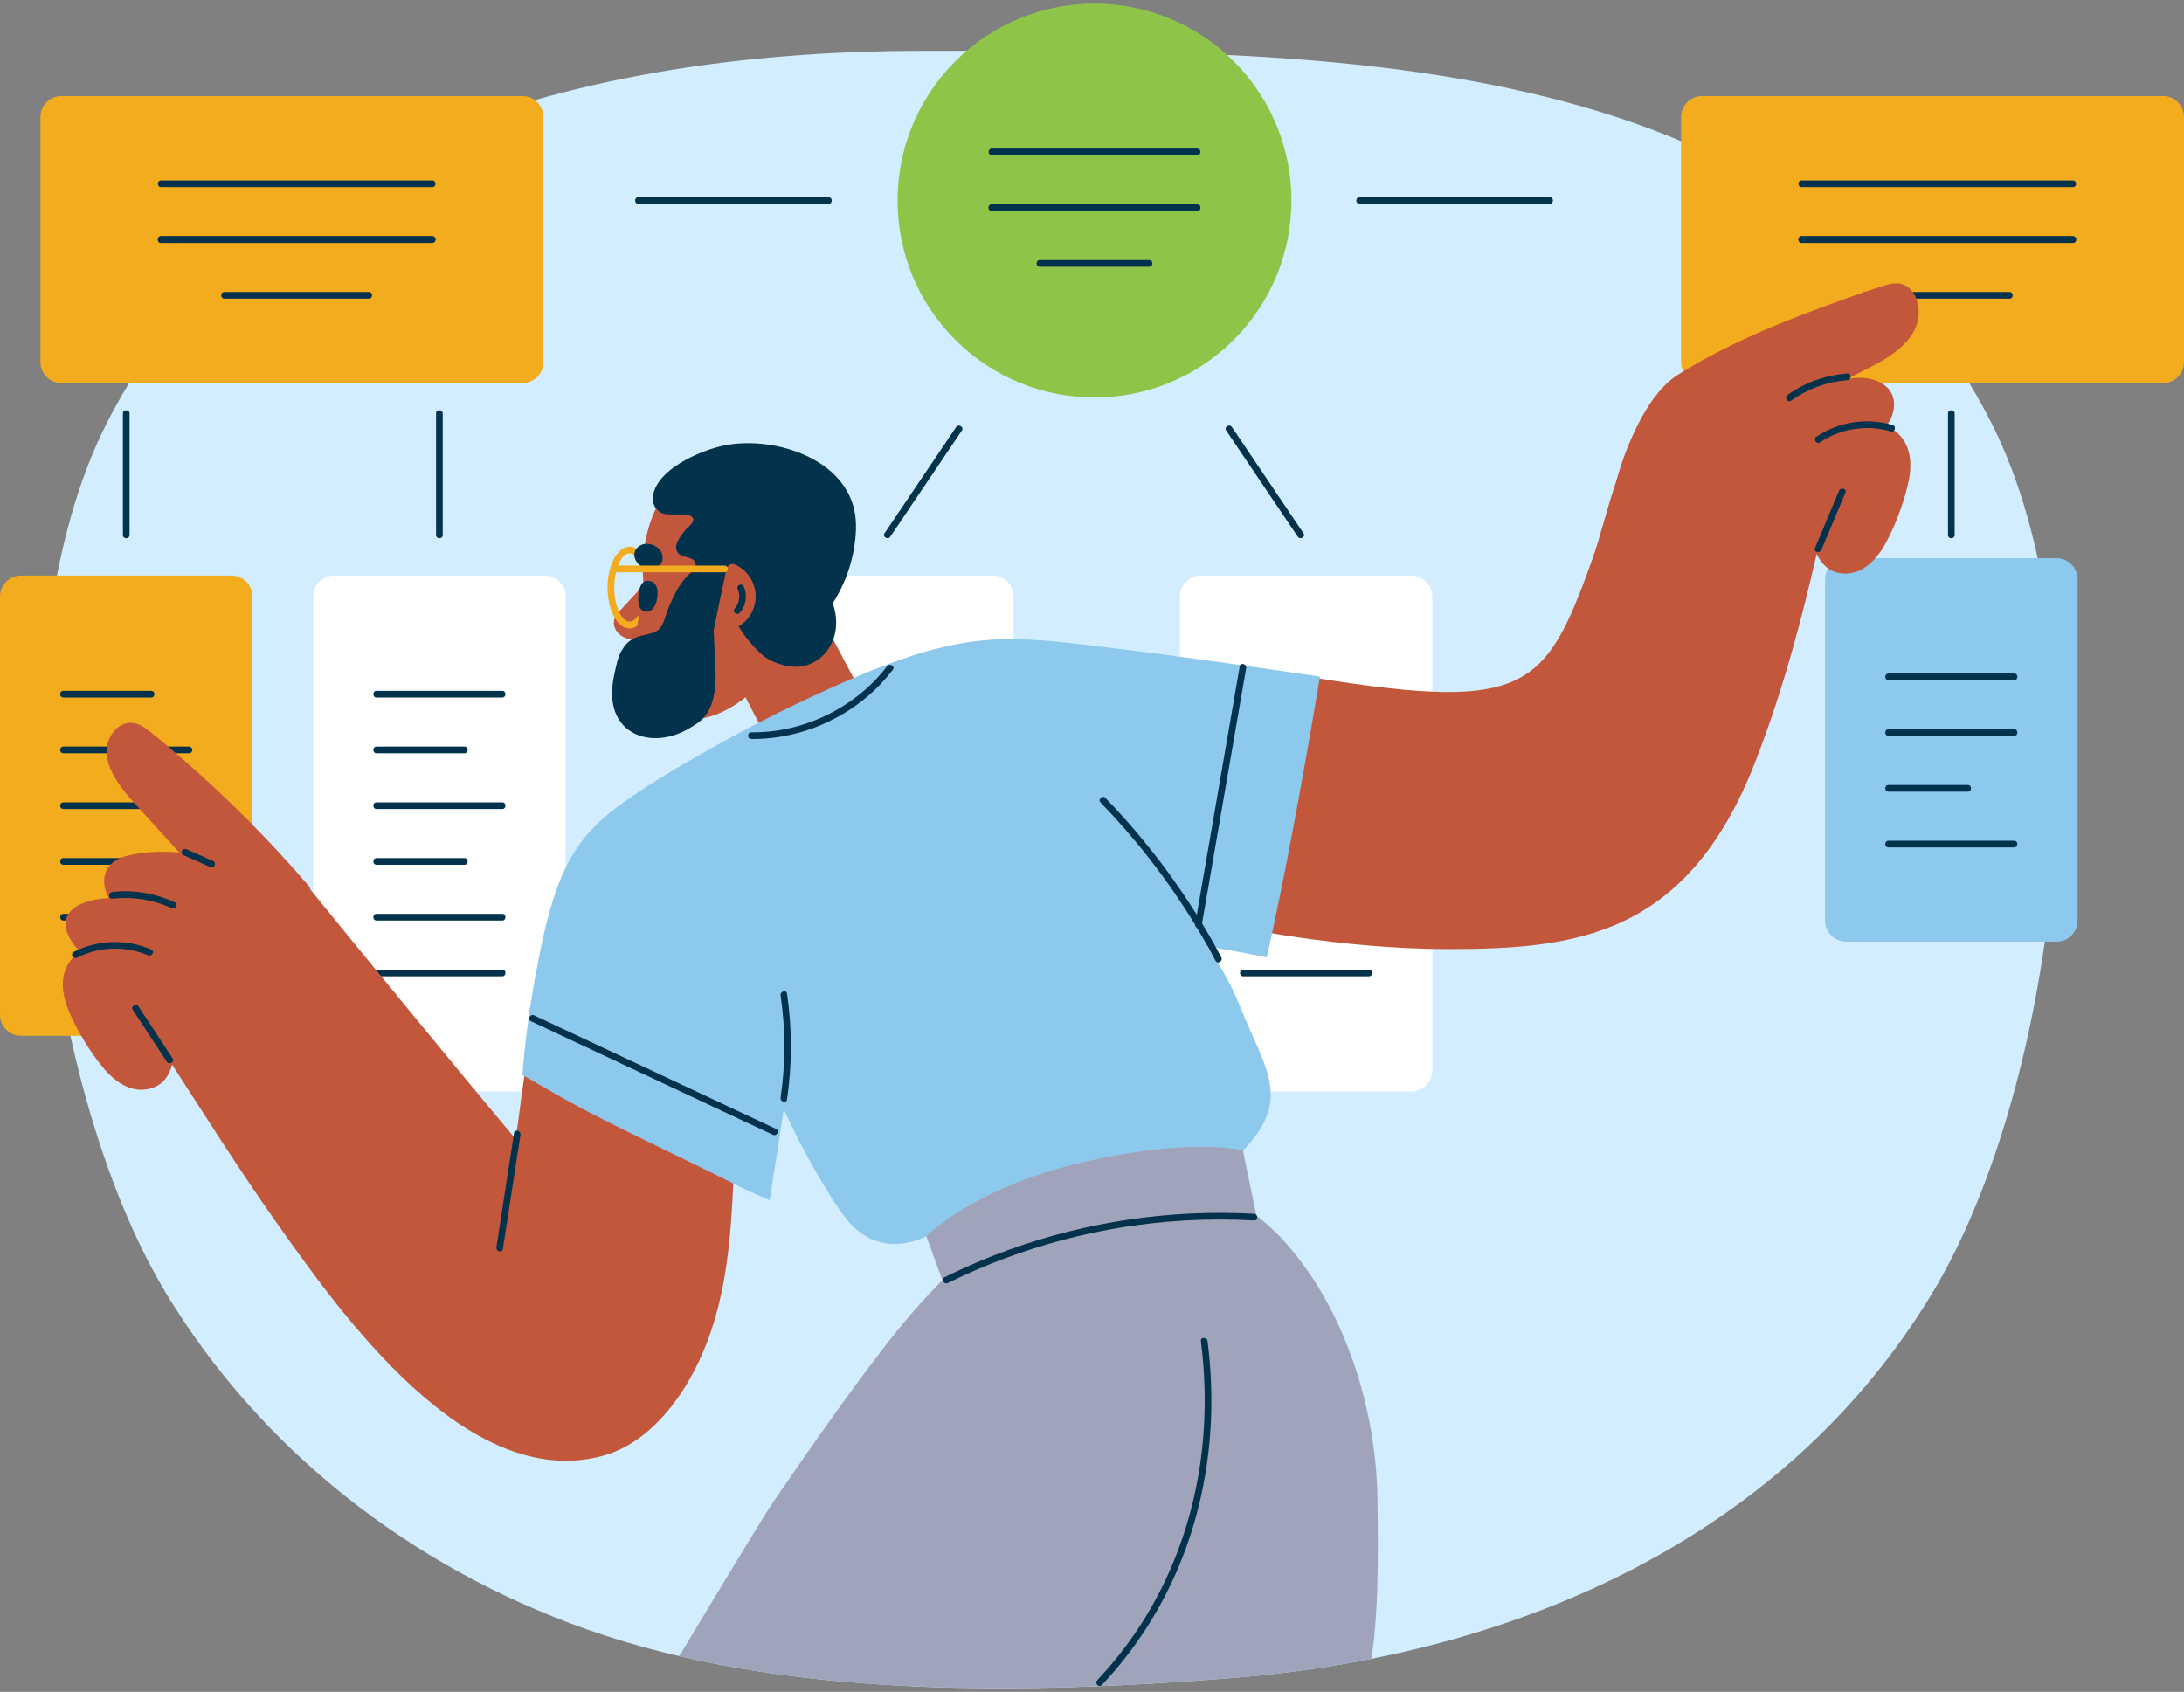 <svg width="586" height="454" viewBox="0 0 586 454" fill="none" xmlns="http://www.w3.org/2000/svg">
<rect x="0" y="0" width="586" height="454" fill="#808080" stroke="none"/>
<g clip-path="url(#clip0_1121_1074)">
<path d="M534.34 113.516C481.834 10.056 350.328 13.65 247.376 13.641C163.263 13.641 68.267 35.461 28.655 113.516C-2.761 175.422 10.42 290.676 44.67 347.213C69.863 388.799 109.968 420.439 157.352 437.19C210.242 455.886 274.792 454.704 330.338 450.299C407.364 444.189 478.838 412.399 518.325 347.213C552.575 290.676 565.756 175.425 534.34 113.516Z" fill="#D1EDFF"/>
<path d="M580.349 25.762H456.706C453.586 25.762 451.057 28.291 451.057 31.411V97.152C451.057 100.272 453.586 102.801 456.706 102.801H580.349C583.469 102.801 585.998 100.272 585.998 97.152V31.411C585.998 28.291 583.469 25.762 580.349 25.762Z" fill="#F3AC1E"/>
<path d="M483.42 50.213H556.181C557.335 50.213 557.335 48.423 556.181 48.423H483.42C482.266 48.423 482.266 50.213 483.42 50.213Z" fill="#03324D"/>
<path d="M483.42 65.177H556.181C557.335 65.177 557.335 63.388 556.181 63.388H483.42C482.266 63.388 482.266 65.177 483.42 65.177Z" fill="#03324D"/>
<path d="M483.42 65.177H556.181C557.335 65.177 557.335 63.388 556.181 63.388H483.42C482.266 63.388 482.266 65.177 483.42 65.177Z" fill="#03324D"/>
<path d="M500.428 80.139H539.17C540.323 80.139 540.323 78.35 539.17 78.35H500.428C499.274 78.35 499.274 80.139 500.428 80.139Z" fill="#03324D"/>
<path d="M146.117 154.446H89.676C86.556 154.446 84.027 156.975 84.027 160.095V287.259C84.027 290.378 86.556 292.908 89.676 292.908H146.117C149.237 292.908 151.766 290.378 151.766 287.259V160.095C151.766 156.975 149.237 154.446 146.117 154.446Z" fill="white"/>
<path d="M101.037 187.169H134.757C135.91 187.169 135.91 185.379 134.757 185.379H101.037C99.883 185.379 99.883 187.169 101.037 187.169Z" fill="#03324D"/>
<path d="M101.037 202.13H124.618C125.772 202.13 125.772 200.34 124.618 200.34H101.037C99.883 200.34 99.883 202.13 101.037 202.13Z" fill="#03324D"/>
<path d="M101.037 217.091H134.757C135.91 217.091 135.91 215.302 134.757 215.302H101.037C99.883 215.302 99.883 217.091 101.037 217.091Z" fill="#03324D"/>
<path d="M101.037 232.053H124.618C125.772 232.053 125.772 230.263 124.618 230.263H101.037C99.883 230.263 99.883 232.053 101.037 232.053Z" fill="#03324D"/>
<path d="M101.037 247.014H134.757C135.91 247.014 135.91 245.224 134.757 245.224H101.037C99.883 245.224 99.883 247.014 101.037 247.014Z" fill="#03324D"/>
<path d="M101.037 261.978H134.757C135.91 261.978 135.91 260.188 134.757 260.188H101.037C99.883 260.188 99.883 261.978 101.037 261.978Z" fill="#03324D"/>
<path d="M266.322 154.446H209.881C206.762 154.446 204.232 156.975 204.232 160.095V287.259C204.232 290.378 206.762 292.908 209.881 292.908H266.322C269.442 292.908 271.971 290.378 271.971 287.259V160.095C271.971 156.975 269.442 154.446 266.322 154.446Z" fill="white"/>
<path d="M221.242 187.169H254.962C256.115 187.169 256.115 185.379 254.962 185.379H221.242C220.089 185.379 220.089 187.169 221.242 187.169Z" fill="#03324D"/>
<path d="M221.242 202.13H254.962C256.115 202.13 256.115 200.34 254.962 200.34H221.242C220.089 200.34 220.089 202.13 221.242 202.13Z" fill="#03324D"/>
<path d="M221.242 217.091H254.962C256.115 217.091 256.115 215.302 254.962 215.302H221.242C220.089 215.302 220.089 217.091 221.242 217.091Z" fill="#03324D"/>
<path d="M221.242 232.053H254.962C256.115 232.053 256.115 230.263 254.962 230.263H221.242C220.089 230.263 220.089 232.053 221.242 232.053Z" fill="#03324D"/>
<path d="M221.242 247.014H254.962C256.115 247.014 256.115 245.224 254.962 245.224H221.242C220.089 245.224 220.089 247.014 221.242 247.014Z" fill="#03324D"/>
<path d="M221.242 261.978H254.962C256.115 261.978 256.115 260.188 254.962 260.188H221.242C220.089 260.188 220.089 261.978 221.242 261.978Z" fill="#03324D"/>
<path d="M378.658 154.446H322.217C319.098 154.446 316.568 156.975 316.568 160.095V287.259C316.568 290.378 319.098 292.908 322.217 292.908H378.658C381.778 292.908 384.307 290.378 384.307 287.259V160.095C384.307 156.975 381.778 154.446 378.658 154.446Z" fill="white"/>
<path d="M333.578 187.169H367.298C368.451 187.169 368.451 185.379 367.298 185.379H333.578C332.425 185.379 332.425 187.169 333.578 187.169Z" fill="#03324D"/>
<path d="M333.578 202.13H367.298C368.451 202.13 368.451 200.34 367.298 200.34H333.578C332.425 200.34 332.425 202.13 333.578 202.13Z" fill="#03324D"/>
<path d="M333.578 217.091H367.298C368.451 217.091 368.451 215.302 367.298 215.302H333.578C332.425 215.302 332.425 217.091 333.578 217.091Z" fill="#03324D"/>
<path d="M333.578 232.053H367.298C368.451 232.053 368.451 230.263 367.298 230.263H333.578C332.425 230.263 332.425 232.053 333.578 232.053Z" fill="#03324D"/>
<path d="M333.578 247.014H367.298C368.451 247.014 368.451 245.224 367.298 245.224H333.578C332.425 245.224 332.425 247.014 333.578 247.014Z" fill="#03324D"/>
<path d="M333.578 261.978H367.298C368.451 261.978 368.451 260.188 367.298 260.188H333.578C332.425 260.188 332.425 261.978 333.578 261.978Z" fill="#03324D"/>
<path d="M62.09 154.446H5.649C2.529 154.446 0 156.975 0 160.095V272.297C0 275.417 2.529 277.946 5.649 277.946H62.09C65.21 277.946 67.739 275.417 67.739 272.297V160.095C67.739 156.975 65.21 154.446 62.09 154.446Z" fill="#F3AC1E"/>
<path d="M17.01 187.169H40.579C41.732 187.169 41.732 185.379 40.579 185.379H17.01C15.856 185.379 15.856 187.169 17.01 187.169Z" fill="#03324D"/>
<path d="M17.01 202.13H50.73C51.883 202.13 51.883 200.34 50.73 200.34H17.01C15.856 200.34 15.856 202.13 17.01 202.13Z" fill="#03324D"/>
<path d="M17.01 217.091H40.579C41.732 217.091 41.732 215.302 40.579 215.302H17.01C15.856 215.302 15.856 217.091 17.01 217.091Z" fill="#03324D"/>
<path d="M17.01 232.053H50.73C51.883 232.053 51.883 230.263 50.73 230.263H17.01C15.856 230.263 15.856 232.053 17.01 232.053Z" fill="#03324D"/>
<path d="M17.01 247.014H50.73C51.883 247.014 51.883 245.224 50.73 245.224H17.01C15.856 245.224 15.856 247.014 17.01 247.014Z" fill="#03324D"/>
<path d="M364.779 54.709H415.808C416.961 54.709 416.961 52.919 415.808 52.919H364.779C363.626 52.919 363.626 54.709 364.779 54.709Z" fill="#03324D"/>
<path d="M171.283 54.709H222.312C223.465 54.709 223.465 52.919 222.312 52.919H171.283C170.13 52.919 170.13 54.709 171.283 54.709Z" fill="#03324D"/>
<path d="M117.002 110.959V143.56C117.002 144.713 118.791 144.713 118.791 143.56V110.959C118.791 109.806 117.002 109.806 117.002 110.959Z" fill="#03324D"/>
<path d="M32.975 110.959V143.56C32.975 144.713 34.764 144.713 34.764 143.56V110.959C34.764 109.806 32.975 109.806 32.975 110.959Z" fill="#03324D"/>
<path d="M522.676 110.959V143.56C522.676 144.713 524.465 144.713 524.465 143.56V110.959C524.465 109.806 522.676 109.806 522.676 110.959Z" fill="#03324D"/>
<path d="M329.002 115.514C335.405 125.014 341.809 134.51 348.209 144.009C348.851 144.96 350.401 144.065 349.755 143.105C343.352 133.606 336.948 124.109 330.548 114.61C329.909 113.659 328.356 114.554 329.002 115.514Z" fill="#03324D"/>
<path d="M256.539 114.61C250.136 124.109 243.732 133.605 237.332 143.104C236.687 144.061 238.236 144.959 238.878 144.008C245.282 134.509 251.685 125.013 258.086 115.514C258.731 114.557 257.182 113.659 256.539 114.61Z" fill="#03324D"/>
<path d="M551.793 149.786H495.352C492.232 149.786 489.703 152.315 489.703 155.435V247.032C489.703 250.152 492.232 252.682 495.352 252.682H551.793C554.913 252.682 557.442 250.152 557.442 247.032V155.435C557.442 152.315 554.913 149.786 551.793 149.786Z" fill="#8DC8ED"/>
<path d="M506.709 182.508H540.429C541.582 182.508 541.582 180.718 540.429 180.718H506.709C505.555 180.718 505.555 182.508 506.709 182.508Z" fill="#03324D"/>
<path d="M506.709 197.469H540.429C541.582 197.469 541.582 195.68 540.429 195.68H506.709C505.555 195.68 505.555 197.469 506.709 197.469Z" fill="#03324D"/>
<path d="M506.709 212.43H527.996C529.149 212.43 529.149 210.641 527.996 210.641H506.709C505.555 210.641 505.555 212.43 506.709 212.43Z" fill="#03324D"/>
<path d="M506.709 227.395H540.429C541.582 227.395 541.582 225.605 540.429 225.605H506.709C505.555 225.605 505.555 227.395 506.709 227.395Z" fill="#03324D"/>
<path d="M140.148 25.762H16.505C13.385 25.762 10.855 28.291 10.855 31.411V97.152C10.855 100.272 13.385 102.801 16.505 102.801H140.148C143.268 102.801 145.797 100.272 145.797 97.152V31.411C145.797 28.291 143.268 25.762 140.148 25.762Z" fill="#F3AC1E"/>
<path d="M43.215 50.213H115.976C117.13 50.213 117.13 48.423 115.976 48.423H43.215C42.061 48.423 42.061 50.213 43.215 50.213Z" fill="#03324D"/>
<path d="M43.215 65.177H115.976C117.13 65.177 117.13 63.388 115.976 63.388H43.215C42.061 63.388 42.061 65.177 43.215 65.177Z" fill="#03324D"/>
<path d="M43.215 65.177H115.976C117.13 65.177 117.13 63.388 115.976 63.388H43.215C42.061 63.388 42.061 65.177 43.215 65.177Z" fill="#03324D"/>
<path d="M60.224 80.139H98.967C100.12 80.139 100.12 78.35 98.967 78.35H60.224C59.071 78.35 59.071 80.139 60.224 80.139Z" fill="#03324D"/>
<path d="M331.038 91.179C351.675 70.542 351.675 37.084 331.038 16.447C310.402 -4.189 276.944 -4.189 256.307 16.447C235.671 37.084 235.671 70.542 256.307 91.179C276.944 111.815 310.402 111.815 331.038 91.179Z" fill="#8EC549"/>
<path d="M266.123 41.655H321.226C322.38 41.655 322.38 39.866 321.226 39.866H266.123C264.969 39.866 264.969 41.655 266.123 41.655Z" fill="#03324D"/>
<path d="M266.123 56.617H321.226C322.38 56.617 322.38 54.827 321.226 54.827H266.123C264.969 54.827 264.969 56.617 266.123 56.617Z" fill="#03324D"/>
<path d="M266.123 56.617H321.226C322.38 56.617 322.38 54.827 321.226 54.827H266.123C264.969 54.827 264.969 56.617 266.123 56.617Z" fill="#03324D"/>
<path d="M279.004 71.578H308.347C309.5 71.578 309.5 69.789 308.347 69.789H279.004C277.85 69.789 277.85 71.578 279.004 71.578Z" fill="#03324D"/>
<path d="M506.19 114.233C506.427 113.89 506.664 113.547 506.879 113.185C508.715 110.133 508.989 105.628 505.448 103.209C502.542 101.223 499.44 101.126 495.942 101.61C495.948 101.591 495.951 101.572 495.958 101.557C498.237 100.381 500.516 99.206 502.788 98.018C508.481 95.047 516.796 89.544 514.404 80.868C513.934 79.163 512.958 77.629 511.546 76.769C509.787 75.693 507.789 75.971 505.959 76.522C502.162 77.663 498.396 78.982 494.655 80.332C479.422 85.822 464.127 91.836 450.241 100.531C440.022 106.931 434.42 126.167 433.759 128.82C430.95 137.187 429.307 144.286 427.309 149.87C413.719 187.882 408.806 191.708 338.529 179.49C338.018 179.403 332.459 179.3 327.702 179.166C326.174 184.088 324.756 189.061 322.854 193.859C319.727 201.746 316.12 209.413 312.678 217.163C309.224 224.938 306.078 232.847 302.995 240.779C302.864 241.118 302.742 241.464 302.611 241.807C308.937 243.715 315.362 245.324 321.813 246.708C332.225 248.94 359.635 254.68 388.647 254.671C422.813 254.658 452.736 251.272 470.97 204.427C478.814 184.272 483.865 164.229 487.444 148.635C488.691 151.319 490.739 153.461 494.025 153.842C499.555 154.484 503.521 150.222 505.937 145.792C508.509 141.069 510.423 135.931 511.755 130.728C513.048 125.668 513.242 119.941 509.083 116.134C508.229 115.355 507.243 114.719 506.187 114.239L506.19 114.233Z" fill="#C2573C"/>
<path d="M194.666 272.877C192.998 271.88 190.906 271.3 189.151 270.586C187.221 269.8 185.288 269.015 183.358 268.229C179.489 266.655 175.642 264.928 171.649 263.696C164.285 261.423 156.397 262.044 149.121 259.441C148.965 259.385 148.812 259.35 148.663 259.328C147.977 257.791 145.311 257.71 144.968 259.79C142.456 275.035 140.445 290.383 138.378 305.696C133.383 299.686 128.367 293.69 123.398 287.658C113.942 276.188 104.49 264.719 95.093 253.199C91.134 248.345 87.171 243.494 83.221 238.631C83.178 238.307 83.066 237.992 82.841 237.733C72.385 225.543 61.027 214.123 48.903 203.589C45.926 201.002 42.917 198.43 39.815 195.988C38.322 194.813 36.582 193.794 34.606 193.975C33.022 194.121 31.607 194.988 30.603 196.197C25.484 202.348 31.258 210.152 35.479 214.841C39.681 219.508 43.912 224.15 48.152 228.782C43.619 228.355 38.914 228.514 34.497 229.534C32.09 230.089 29.817 231.149 28.639 233.449C27.635 235.41 27.816 237.786 28.623 239.781C28.798 240.208 29 240.614 29.222 241.01C25.693 241.175 21.574 241.898 19.08 244.383C16.041 247.41 18.223 251.731 20.589 254.393C20.867 254.708 21.163 255.004 21.459 255.297C20.508 255.965 19.657 256.769 18.959 257.692C15.567 262.194 16.804 267.79 19.002 272.528C21.263 277.401 24.084 282.102 27.476 286.274C30.659 290.189 35.342 293.653 40.66 292.01C43.821 291.031 45.446 288.553 46.178 285.685C55.244 299.695 64.139 313.824 73.763 327.463C91.093 352.017 125.056 400.502 161.619 390.685C170.891 388.194 178.114 380.98 183.196 373.117C188.374 365.105 191.645 356.064 193.612 346.761C195.835 336.258 196.415 325.502 196.867 314.803C197.331 303.844 197.846 292.883 198.179 281.918C198.26 279.216 198.301 276.513 198.354 273.81C198.391 271.889 195.582 271.54 194.663 272.887L194.666 272.877Z" fill="#C2573C"/>
<path d="M194.779 176.912L213.279 212.752C213.279 212.752 226.569 216.639 244.062 210.286L217.048 159.341L194.779 176.912Z" fill="#C2573C"/>
<path d="M166.578 163.618C165.83 164.435 165.054 165.298 164.795 166.374C164.437 167.867 165.21 169.485 166.438 170.408C167.666 171.331 169.266 171.643 170.803 171.593L173.443 156.142C171.155 158.633 168.867 161.127 166.578 163.618Z" fill="#C2573C"/>
<path d="M172.978 157.661C172.953 160.426 172.545 164.345 170.247 166.272C168.164 168.017 166.422 165.14 165.786 163.422C164.582 160.17 164.52 156.339 165.433 153.009C165.87 151.413 167.304 147.613 169.642 148.654C170.827 149.181 171.547 150.631 171.984 151.769C172.704 153.648 172.962 155.659 172.978 157.661C172.987 158.811 174.777 158.814 174.768 157.661C174.739 154.241 174.075 149.424 170.945 147.345C168.062 145.43 165.443 148.152 164.352 150.693C162.693 154.553 162.603 159.369 163.875 163.353C164.679 165.879 166.783 169.517 170.004 168.441C171.616 167.902 172.691 166.353 173.361 164.872C174.381 162.615 174.749 160.117 174.771 157.658C174.78 156.504 172.99 156.504 172.981 157.658L172.978 157.661Z" fill="#F3AC1E"/>
<path d="M200.097 187.038C208.608 180.067 206.628 180.36 211.697 172.242C214.809 167.263 218.06 169.588 220.91 164.261C226.469 153.882 226.893 138.575 218.562 129.814C212.514 123.451 204.299 119.978 195.015 121.387C188.696 122.348 182.984 126.139 179.162 131.192C175.038 136.648 172.965 143.525 172.553 150.3C172.416 152.579 172.469 154.892 172.734 157.184C171.25 165.564 169.747 174.134 171.25 181.529C173.775 193.931 187.661 197.223 200.094 187.034L200.097 187.038Z" fill="#C2573C"/>
<path d="M229.192 136.742C225.925 122.257 206.318 116.742 193.611 119.689C187.504 121.104 176.405 125.914 175.211 132.969C174.893 134.856 175.694 136.679 177.39 137.608C179.055 138.519 183.978 137.499 185.48 138.541C187.126 139.682 184.607 141.387 183.844 142.291C182.643 143.719 180.405 146.5 181.929 148.398C182.815 149.502 184.732 149.34 185.851 150.126C187.666 151.401 185.97 152.816 185.075 154.344C185.059 154.372 185.01 154.453 184.969 154.515C184.084 155.837 181.187 158.484 182.453 160.217C182.444 160.261 182.428 160.301 182.422 160.345C182.169 162.484 183.083 164.451 184.24 166.194C185.153 167.572 186.319 168.822 187.607 169.86C188.302 170.421 189.053 170.935 189.839 171.387C188.105 168.348 186.668 165.121 185.515 161.835C183.597 156.379 192.252 154.057 194.147 159.456C196.358 165.751 199.834 171.752 204.797 175.958C206.677 177.426 209.059 178.305 211.363 178.736C214.268 179.278 217.18 178.708 219.577 176.946C221.909 175.235 223.428 172.741 224.057 169.935C224.388 168.469 224.428 166.904 224.254 165.414C224.123 164.298 223.898 163.032 223.406 161.947C224.541 160.155 225.541 158.294 226.367 156.411C227.655 153.471 228.597 150.344 229.133 147.176C229.706 143.784 229.956 140.124 229.192 136.745V136.742Z" fill="#03324D"/>
<path d="M191.476 169.258C192.243 165.364 196.571 158.253 193.144 155.385C193.469 154.559 193.307 153.48 192.614 152.875C190.07 150.655 186.177 152.7 184.253 154.727C182.305 156.778 180.88 159.575 179.773 162.156C179.243 163.391 178.841 164.666 178.392 165.928C178.024 166.967 177.609 168.101 176.786 168.881C176.001 169.623 174.838 169.934 173.818 170.171C170.367 170.966 168.575 171.428 166.661 174.813C165.825 176.294 165.482 178.068 165.099 179.711C164.712 181.36 164.391 183.035 164.272 184.727C163.371 197.488 175.383 201.285 185.145 195.312C187.885 193.634 192.555 191.496 191.963 179.322C191.713 174.23 191.48 169.255 191.48 169.255L191.476 169.258Z" fill="#03324D"/>
<path d="M173.914 155.843C177.097 155.986 176.601 160.179 175.997 161.85C175.604 162.938 174.802 164.204 173.362 164.12C171.261 163.995 171.177 161.367 171.283 159.964C171.401 158.402 171.828 155.749 173.914 155.843Z" fill="#03324D"/>
<path d="M193.359 160.04L194.924 152.66C195.142 151.622 196.271 151.03 197.234 151.469C201.156 153.253 203.491 157.617 202.562 161.991C201.496 167.014 196.504 170.287 191.473 169.258L193.356 160.04H193.359Z" fill="#C2573C"/>
<path d="M170.625 147.422C169.714 148.766 170.363 150.58 171.529 151.565C171.675 151.69 171.831 151.802 171.993 151.896C173.957 153.059 177.527 152.728 177.795 149.96C178.144 146.362 172.664 144.401 170.625 147.419V147.422Z" fill="#03324D"/>
<path d="M198.44 164.482C200.208 162.524 200.628 159.684 199.509 157.299C199.303 156.863 198.674 156.751 198.284 156.978C197.835 157.24 197.757 157.764 197.963 158.203C197.988 158.26 198.016 158.313 198.038 158.369C198 158.281 198.038 158.369 198.05 158.409C198.094 158.537 198.141 158.668 198.178 158.799C198.212 158.914 198.24 159.033 198.265 159.151C198.278 159.21 198.29 159.27 198.3 159.329C198.3 159.344 198.331 159.516 198.318 159.435C198.306 159.354 198.328 159.525 198.328 159.541C198.334 159.616 198.34 159.69 198.343 159.765C198.349 159.887 198.353 160.005 198.349 160.127C198.349 160.249 198.343 160.367 198.334 160.489C198.331 160.548 198.325 160.61 198.318 160.669C198.303 160.832 198.325 160.651 198.309 160.744C198.268 160.984 198.215 161.218 198.147 161.452C198.113 161.567 198.075 161.683 198.035 161.795C198.01 161.867 197.982 161.938 197.954 162.007C197.991 161.92 197.954 162.004 197.935 162.041C197.826 162.259 197.717 162.471 197.586 162.677C197.408 162.955 197.392 162.973 197.171 163.216C196.847 163.575 196.816 164.127 197.171 164.482C197.501 164.813 198.113 164.844 198.437 164.482H198.44Z" fill="#03324D"/>
<path d="M298.212 173.875C288.457 172.697 278.618 171.316 268.77 171.537C259.271 171.752 250.008 174.025 241.092 177.196C232.35 180.304 223.824 184.095 215.437 188.054C206.992 192.042 198.696 196.344 190.565 200.936C182.672 205.391 174.747 210.005 167.358 215.268C163.81 217.793 160.418 220.614 157.566 223.922C154.794 227.136 152.609 230.859 150.91 234.74C147.318 242.955 145.535 251.99 143.87 260.759C142.131 269.916 140.88 279.163 140.176 288.459C142.205 289.588 144.213 290.751 146.215 291.929C154.292 296.68 162.576 300.848 170.993 304.961C180.121 309.419 189.268 313.836 198.366 318.354C201.028 319.676 203.762 320.866 206.49 322.073C207.815 313.911 209.102 305.743 210.296 297.559C214.752 307.748 222.695 321.658 227.284 327.326C235.044 336.906 245.182 333.493 248.546 331.741C255.439 328.152 320.363 322.391 333.497 308.739C346.869 294.841 339.505 287 332.584 269.757C330.317 264.108 327.34 258.879 323.876 253.979C325.582 254.256 327.287 254.537 328.989 254.83C332.637 255.453 336.266 256.164 339.891 256.89C344.396 236.798 348.122 216.533 351.67 196.253C352.524 191.359 353.325 186.452 354.167 181.554C335.539 178.829 316.902 176.136 298.212 173.875Z" fill="#8DC8ED"/>
<path d="M20.68 256.98C26.544 253.994 33.655 253.735 39.703 256.344C40.751 256.796 41.664 255.253 40.607 254.798C33.929 251.917 26.266 252.129 19.776 255.434C18.75 255.958 19.654 257.501 20.68 256.98Z" fill="#03324D"/>
<path d="M30.137 241.143C35.564 240.539 41.076 241.39 46.033 243.697C47.071 244.18 47.982 242.637 46.937 242.15C41.697 239.712 35.889 238.712 30.137 239.354C29.005 239.479 28.992 241.271 30.137 241.143Z" fill="#03324D"/>
<path d="M49.18 229.452C51.568 230.512 53.953 231.576 56.341 232.636C56.784 232.832 57.305 232.763 57.566 232.314C57.791 231.934 57.688 231.286 57.245 231.089C54.857 230.029 52.472 228.966 50.084 227.906C49.642 227.71 49.121 227.778 48.859 228.227C48.635 228.608 48.737 229.256 49.18 229.452Z" fill="#03324D"/>
<path d="M35.622 270.979C38.667 275.624 41.717 280.266 44.762 284.912C45.392 285.872 46.942 284.974 46.309 284.007C43.263 279.362 40.214 274.72 37.168 270.075C36.538 269.115 34.989 270.013 35.622 270.979Z" fill="#03324D"/>
<path d="M507.808 114.043C500.949 112.016 493.348 113.167 487.409 117.154C486.459 117.793 487.353 119.346 488.314 118.7C493.878 114.962 500.899 113.868 507.331 115.767C508.438 116.094 508.911 114.367 507.808 114.04V114.043Z" fill="#03324D"/>
<path d="M495.666 100.228C489.908 100.649 484.337 102.613 479.633 105.971C478.704 106.635 479.595 108.188 480.537 107.517C484.982 104.347 490.217 102.414 495.666 102.018C496.807 101.934 496.817 100.144 495.666 100.228Z" fill="#03324D"/>
<path d="M493.432 131.703C491.287 136.826 489.143 141.951 486.995 147.073C486.549 148.133 488.282 148.598 488.722 147.55C490.867 142.428 493.011 137.303 495.16 132.18C495.605 131.12 493.872 130.656 493.432 131.703Z" fill="#03324D"/>
<path d="M137.921 304.044C136.347 314.257 134.772 324.473 133.198 334.69C133.023 335.818 134.75 336.301 134.925 335.167C136.499 324.953 138.074 314.737 139.648 304.521C139.823 303.392 138.096 302.909 137.921 304.044Z" fill="#03324D"/>
<path d="M367.906 445.137C355.613 447.581 343.056 449.289 330.342 450.302C283.254 454.034 229.691 455.45 182.254 444.413C192.28 427.744 204.697 407.074 207.874 402.444C217.417 388.568 227.156 374.558 237.445 361.23C255.841 337.418 283.245 311.598 315.858 316.658C327.702 318.494 338.292 325.618 346.071 334.777C361.665 353.102 369.58 379.798 369.605 403.62C369.615 407.236 370.304 432.133 367.903 445.14L367.906 445.137Z" fill="#A0A4BA"/>
<path d="M295.666 452.135C304.492 442.776 311.516 431.855 316.444 419.977C321.392 408.053 324.157 395.27 324.856 382.389C325.264 374.875 324.955 367.337 324.005 359.876C323.861 358.748 322.069 358.735 322.215 359.876C323.855 372.746 323.568 385.871 321.037 398.606C318.58 410.98 314.05 422.92 307.494 433.704C303.743 439.871 299.351 445.616 294.4 450.866C293.611 451.705 294.874 452.974 295.666 452.132V452.135Z" fill="#03324D"/>
<path d="M142.417 274.012C159.436 282.002 176.455 289.993 193.477 297.986C198.107 300.159 202.736 302.332 207.366 304.505C208.404 304.991 209.314 303.448 208.27 302.959C191.251 294.968 174.232 286.978 157.21 278.985C152.581 276.812 147.951 274.639 143.321 272.466C142.283 271.979 141.373 273.523 142.417 274.012Z" fill="#03324D"/>
<path d="M211.176 295.015C212.551 285.594 212.551 276.067 211.176 266.648C211.011 265.514 209.283 265.997 209.449 267.125C210.774 276.201 210.774 285.466 209.449 294.541C209.283 295.67 211.011 296.156 211.176 295.018V295.015Z" fill="#03324D"/>
<path d="M295.307 215.364C304.825 225.191 313.255 236.043 320.4 247.712C322.421 251.013 324.335 254.377 326.149 257.794C326.689 258.814 328.235 257.91 327.695 256.89C321.239 244.725 313.451 233.284 304.507 222.812C301.954 219.825 299.307 216.92 296.573 214.098C295.768 213.269 294.506 214.535 295.307 215.364Z" fill="#03324D"/>
<path d="M332.635 178.808C329.533 196.759 326.431 214.713 323.329 232.664C322.446 237.764 321.567 242.865 320.685 247.965C320.492 249.09 322.216 249.577 322.412 248.442C325.514 230.491 328.616 212.537 331.718 194.586C332.6 189.485 333.48 184.385 334.362 179.285C334.555 178.159 332.831 177.673 332.635 178.808Z" fill="#03324D"/>
<path d="M201.598 198.302C213.045 198.392 224.337 194.13 233.007 186.679C235.445 184.584 237.631 182.23 239.585 179.68C240.287 178.767 238.731 177.872 238.039 178.776C231.395 187.44 221.519 193.438 210.847 195.624C207.802 196.247 204.706 196.534 201.598 196.509C200.444 196.5 200.444 198.289 201.598 198.298V198.302Z" fill="#03324D"/>
<path d="M254.091 346.901L248.545 331.738C248.545 331.738 261.302 318.6 290.745 311.835C320.187 305.07 333.499 308.736 333.499 308.736L339.684 338.687L254.094 346.901H254.091Z" fill="#A0A4BA"/>
<path d="M254.332 344.276C274.116 334.493 295.874 328.766 317.906 327.507C324.091 327.155 330.289 327.155 336.474 327.501C337.625 327.566 337.622 325.773 336.474 325.711C314.205 324.47 291.7 327.778 270.721 335.354C264.823 337.483 259.049 339.952 253.428 342.73C252.396 343.241 253.3 344.784 254.332 344.276Z" fill="#03324D"/>
<path d="M164.705 153.558H194.447C195.6 153.558 195.6 151.769 194.447 151.769H164.705C163.551 151.769 163.551 153.558 164.705 153.558Z" fill="#F3AC1E"/>
</g>
<defs>
<clipPath id="clip0_1121_1074">
<rect width="586" height="452.059" fill="white" transform="translate(0 0.971)"/>
</clipPath>
</defs>
</svg>
